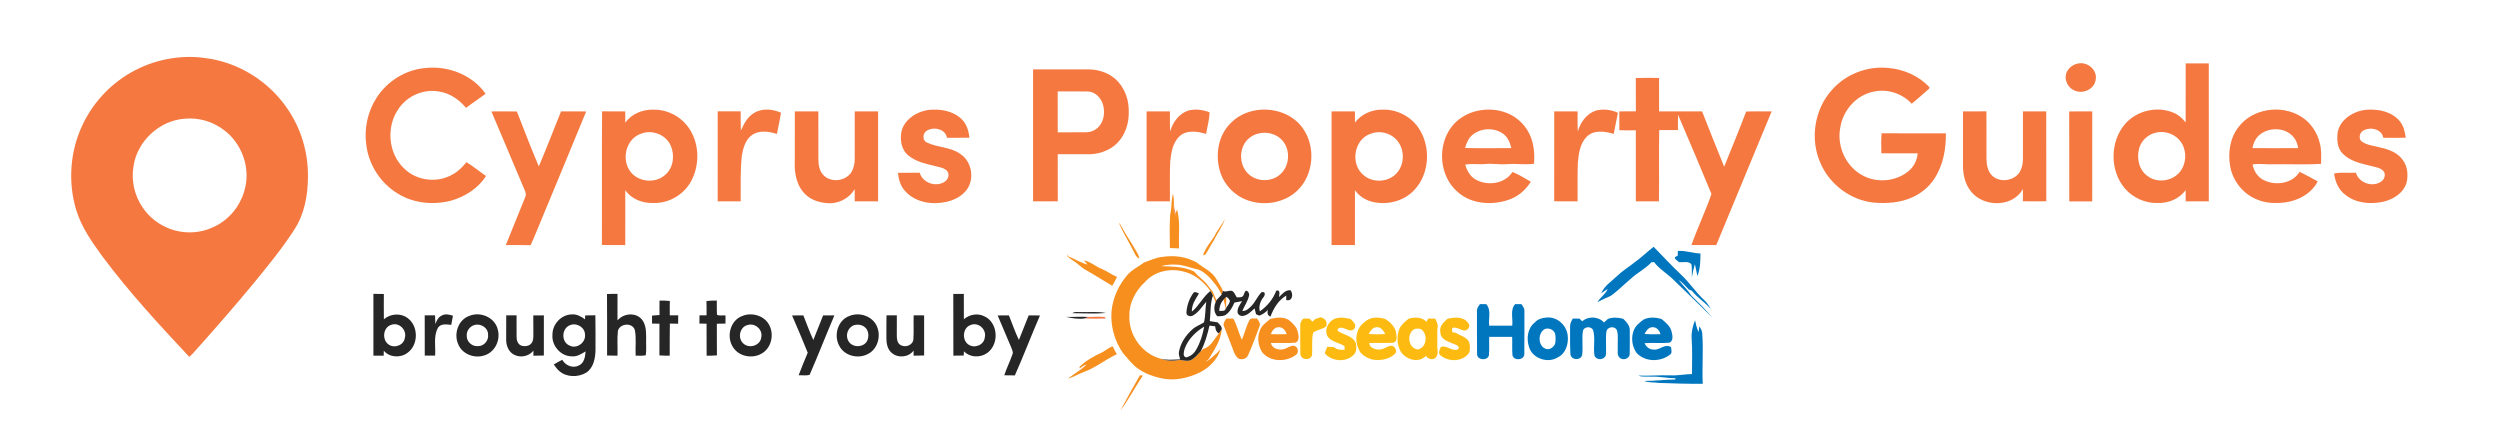 <?xml version="1.0" encoding="UTF-8" ?>
<!DOCTYPE svg PUBLIC "-//W3C//DTD SVG 1.1//EN" "http://www.w3.org/Graphics/SVG/1.1/DTD/svg11.dtd">
<svg width="1920pt" height="329pt" viewBox="0 0 1920 329" version="1.1" xmlns="http://www.w3.org/2000/svg">
<g id="#f47840ff">
<path fill="#f47840" opacity="1.00" d=" M 100.51 55.73 C 117.75 45.87 138.31 41.74 157.99 44.63 C 183.16 47.85 206.51 62.45 220.71 83.45 C 231.29 98.74 236.80 117.40 236.50 135.97 C 236.44 149.93 233.86 164.35 226.12 176.22 C 216.60 191.03 205.36 204.64 194.23 218.25 C 180.96 234.27 167.29 249.95 153.46 265.49 C 150.70 268.29 148.44 271.59 145.35 274.07 C 122.20 249.36 99.17 224.40 78.88 197.24 C 70.72 186.01 62.44 174.42 58.43 160.96 C 52.19 139.97 53.75 116.73 62.95 96.85 C 70.76 79.66 84.12 65.08 100.51 55.73 M 142.15 91.15 C 122.58 92.33 105.21 108.44 102.50 127.85 C 100.67 138.76 103.29 150.33 109.60 159.42 C 117.02 170.44 129.76 177.65 143.02 178.38 C 155.11 179.16 167.44 174.57 176.06 166.05 C 184.65 157.79 189.58 145.89 189.35 133.98 C 189.12 120.77 182.60 107.75 171.97 99.86 C 163.57 93.42 152.70 90.17 142.15 91.15 Z" />
<path fill="#f47840" opacity="1.00" d=" M 1595.90 48.79 C 1603.00 47.19 1610.81 53.50 1609.52 60.97 C 1608.71 68.60 1599.36 72.73 1592.80 69.30 C 1587.33 66.87 1584.61 59.69 1587.75 54.43 C 1589.51 51.52 1592.52 49.37 1595.90 48.79 Z" />
<path fill="#f47840" opacity="1.00" d=" M 1678.61 48.69 C 1684.52 48.69 1690.43 48.69 1696.35 48.69 C 1696.36 84.01 1696.35 119.32 1696.36 154.63 C 1690.44 154.64 1684.52 154.64 1678.61 154.63 C 1678.60 151.73 1678.60 148.82 1678.56 145.92 C 1673.76 152.79 1665.19 156.21 1656.97 155.89 C 1647.59 156.19 1638.31 151.96 1632.11 144.99 C 1620.21 131.33 1620.28 108.88 1632.08 95.19 C 1641.08 84.80 1656.99 81.19 1669.57 86.70 C 1673.22 88.24 1676.18 90.97 1678.58 94.07 C 1678.64 78.94 1678.59 63.82 1678.61 48.69 M 1655.13 102.02 C 1649.58 103.44 1644.92 107.76 1643.08 113.18 C 1640.74 120.75 1642.37 130.10 1649.05 135.00 C 1657.18 141.48 1670.48 138.94 1675.63 129.88 C 1679.57 123.16 1679.15 114.05 1674.14 107.98 C 1669.69 102.52 1661.90 100.10 1655.13 102.02 Z" />
<path fill="#f47840" opacity="1.00" d=" M 289.14 75.17 C 297.37 62.30 311.68 53.37 326.97 52.22 C 344.27 50.35 362.83 57.56 372.94 72.03 C 367.92 75.62 362.89 79.20 357.88 82.80 C 352.75 76.69 345.87 71.75 337.86 70.41 C 325.81 67.87 312.71 73.50 305.96 83.74 C 296.38 97.51 298.15 118.04 310.51 129.55 C 320.07 138.86 335.68 140.74 347.26 134.17 C 351.62 131.89 355.14 128.36 358.22 124.58 C 363.52 127.69 368.17 131.75 373.27 135.17 C 367.18 144.79 356.83 151.23 346.00 154.21 C 332.69 157.55 317.93 156.16 306.05 149.01 C 292.78 141.26 283.47 127.20 281.41 111.98 C 279.44 99.31 282.22 85.96 289.14 75.17 Z" />
<path fill="#f47840" opacity="1.00" d=" M 1407.02 68.97 C 1417.58 56.94 1434.08 50.58 1449.97 52.18 C 1461.69 53.05 1473.28 58.08 1481.46 66.59 C 1482.54 67.68 1480.86 68.63 1480.23 69.31 C 1476.19 72.74 1472.34 76.38 1468.18 79.65 C 1460.97 71.75 1449.50 68.04 1439.05 70.35 C 1425.72 72.91 1415.29 84.76 1413.32 98.02 C 1410.54 112.21 1417.60 127.92 1430.48 134.72 C 1441.40 140.69 1455.90 139.49 1465.56 131.58 C 1469.76 128.22 1472.38 123.13 1472.78 117.76 C 1463.49 117.75 1454.20 117.80 1444.91 117.73 C 1444.80 112.61 1444.62 107.48 1445.05 102.37 C 1461.51 102.39 1477.98 102.36 1494.44 102.39 C 1494.61 114.54 1492.29 127.18 1485.45 137.44 C 1481.35 143.72 1475.29 148.58 1468.46 151.62 C 1459.23 155.77 1448.86 156.43 1438.90 155.59 C 1421.09 153.69 1404.95 141.46 1398.00 125.00 C 1389.91 106.67 1393.49 83.79 1407.02 68.97 Z" />
<path fill="#f47840" opacity="1.00" d=" M 793.40 53.31 C 807.61 53.28 821.81 53.31 836.02 53.30 C 844.54 53.29 853.27 56.57 858.98 63.04 C 864.47 69.29 867.09 77.74 866.87 85.99 C 867.12 94.94 863.99 104.18 857.46 110.45 C 851.47 116.03 843.10 118.70 834.99 118.45 C 827.44 118.42 819.88 118.44 812.34 118.43 C 812.35 130.48 812.29 142.52 812.37 154.57 C 806.04 154.71 799.72 154.62 793.40 154.63 C 793.41 120.85 793.41 87.08 793.40 53.31 M 812.32 70.21 C 812.35 80.68 812.32 91.14 812.34 101.61 C 819.56 101.56 826.79 101.68 834.02 101.56 C 837.82 101.58 841.64 99.94 844.10 97.00 C 848.11 92.38 848.72 85.59 846.97 79.91 C 845.32 74.79 840.70 70.13 835.04 70.26 C 827.47 70.10 819.89 70.24 812.32 70.21 Z" />
<path fill="#f47840" opacity="1.00" d=" M 1256.30 59.91 C 1262.25 59.73 1268.20 59.83 1274.16 59.85 C 1274.17 68.42 1274.13 76.99 1274.18 85.56 C 1285.18 85.54 1296.19 85.53 1307.20 85.57 C 1312.85 99.72 1318.33 113.95 1324.17 128.04 C 1329.82 113.93 1335.67 99.89 1341.05 85.67 C 1347.57 85.42 1354.10 85.58 1360.63 85.57 C 1346.45 119.78 1332.21 153.96 1318.10 188.19 C 1311.73 188.24 1305.37 188.20 1299.02 188.22 C 1303.70 174.97 1309.85 162.22 1314.40 148.97 C 1305.98 128.63 1297.46 108.31 1288.73 88.10 C 1288.63 92.03 1288.66 95.96 1288.67 99.89 C 1283.87 99.90 1279.07 99.92 1274.28 99.87 C 1273.94 118.12 1274.35 136.38 1274.08 154.64 C 1268.15 154.64 1262.23 154.64 1256.32 154.64 C 1256.31 136.44 1256.34 118.24 1256.30 100.05 C 1252.08 100.14 1247.86 100.19 1243.65 100.00 C 1243.63 95.18 1243.64 90.36 1243.64 85.55 C 1247.87 85.55 1252.11 85.58 1256.34 85.49 C 1256.28 76.97 1256.35 68.44 1256.30 59.91 Z" />
<path fill="#f47840" opacity="1.00" d=" M 480.21 94.26 C 485.04 87.33 493.75 83.94 502.02 84.21 C 511.80 84.04 521.48 88.71 527.59 96.33 C 537.23 108.32 537.98 126.28 530.55 139.56 C 524.92 149.65 513.54 156.23 501.96 155.89 C 493.71 156.24 484.93 153.05 480.22 145.98 C 480.17 160.05 480.21 174.13 480.20 188.21 C 474.22 188.18 468.24 188.29 462.26 188.14 C 462.40 153.92 462.14 119.70 462.39 85.49 C 468.33 85.61 474.26 85.52 480.19 85.55 C 480.19 88.46 480.21 91.36 480.21 94.26 M 492.39 102.67 C 481.36 106.27 477.25 120.94 483.24 130.44 C 488.79 139.83 503.29 141.56 511.11 134.07 C 517.26 128.67 518.33 119.10 515.12 111.87 C 511.52 103.44 500.83 99.28 492.39 102.67 Z" />
<path fill="#f47840" opacity="1.00" d=" M 578.92 86.90 C 585.14 82.89 593.32 83.68 599.83 86.58 C 598.81 92.02 597.84 97.48 596.67 102.90 C 590.61 100.86 583.17 99.86 577.58 103.62 C 572.62 107.18 570.78 113.43 569.78 119.16 C 568.45 130.95 568.97 142.82 568.85 154.65 C 562.96 154.63 557.07 154.63 551.18 154.64 C 551.18 131.61 551.14 108.57 551.20 85.53 C 557.07 85.56 562.95 85.57 568.83 85.52 C 568.92 90.45 568.76 95.37 568.97 100.30 C 571.31 95.24 573.92 89.83 578.92 86.90 Z" />
<path fill="#f47840" opacity="1.00" d=" M 692.73 99.52 C 695.65 91.04 704.28 85.72 712.86 84.46 C 721.59 83.47 731.30 84.91 738.02 91.01 C 742.24 94.73 744.00 100.36 744.49 105.80 C 738.76 105.88 733.04 105.88 727.32 105.81 C 726.04 98.86 716.82 97.03 711.54 100.54 C 708.50 102.48 708.24 107.92 711.84 109.43 C 720.03 113.43 730.03 112.76 737.60 118.29 C 746.90 124.34 748.90 139.11 741.21 147.21 C 736.36 152.53 729.16 155.10 722.13 155.76 C 712.21 157.02 701.18 154.02 694.62 146.15 C 691.39 142.41 690.15 137.52 689.62 132.72 C 695.19 132.66 700.76 132.73 706.33 132.66 C 708.56 140.48 718.80 143.98 725.50 139.60 C 728.33 137.83 729.71 133.51 727.07 130.97 C 724.58 128.70 721.06 128.32 717.94 127.49 C 710.86 125.73 703.33 124.17 697.58 119.38 C 691.83 114.71 690.85 106.28 692.73 99.52 Z" />
<path fill="#f47840" opacity="1.00" d=" M 912.64 84.91 C 918.01 83.45 923.73 84.32 928.90 86.21 C 928.91 91.87 927.13 97.32 926.31 102.89 C 919.73 100.79 911.31 99.59 905.79 104.71 C 900.62 109.64 899.47 117.15 898.75 123.92 C 898.25 134.15 898.61 144.39 898.50 154.63 C 892.52 154.64 886.55 154.64 880.58 154.63 C 880.59 131.60 880.58 108.58 880.59 85.55 C 886.55 85.54 892.52 85.55 898.50 85.55 C 898.57 90.68 898.30 95.82 898.73 100.94 C 900.62 93.90 905.49 87.22 912.64 84.91 Z" />
<path fill="#f47840" opacity="1.00" d=" M 1040.60 94.14 C 1045.56 87.54 1053.83 84.00 1061.99 84.20 C 1072.57 83.91 1083.15 89.22 1089.21 97.90 C 1099.09 112.05 1098.16 133.40 1086.10 146.01 C 1077.84 154.87 1064.54 157.92 1053.02 154.75 C 1048.05 153.32 1043.56 150.32 1040.60 146.05 C 1040.55 160.10 1040.60 174.16 1040.58 188.22 C 1034.60 188.21 1028.62 188.22 1022.64 188.21 C 1022.64 153.99 1022.64 119.77 1022.64 85.55 C 1028.62 85.54 1034.60 85.55 1040.58 85.55 C 1040.57 88.41 1040.57 91.27 1040.60 94.14 M 1052.46 102.79 C 1039.87 107.09 1036.93 125.72 1046.86 134.21 C 1053.81 140.56 1065.73 140.23 1072.26 133.41 C 1079.16 126.36 1079.04 113.85 1072.09 106.88 C 1067.15 101.77 1059.03 100.06 1052.46 102.79 Z" />
<path fill="#f47840" opacity="1.00" d=" M 1225.67 84.93 C 1231.26 83.46 1237.32 84.21 1242.55 86.63 C 1241.36 92.03 1240.49 97.48 1239.36 102.88 C 1232.78 100.79 1224.26 99.57 1218.80 104.80 C 1213.46 109.98 1212.44 117.83 1211.79 124.88 C 1211.39 134.79 1211.69 144.72 1211.60 154.64 C 1205.60 154.61 1199.61 154.70 1193.62 154.58 C 1193.69 131.57 1193.62 108.56 1193.65 85.55 C 1199.63 85.55 1205.61 85.55 1211.60 85.55 C 1211.65 90.67 1211.44 95.80 1211.78 100.91 C 1213.78 93.94 1218.52 87.24 1225.67 84.93 Z" />
<path fill="#f47840" opacity="1.00" d=" M 1809.07 86.36 C 1814.65 83.92 1820.91 83.85 1826.87 84.60 C 1832.90 85.61 1839.02 88.13 1842.95 93.02 C 1845.98 96.56 1847.01 101.25 1847.60 105.75 C 1841.85 105.92 1836.10 105.87 1830.37 105.80 C 1829.12 98.80 1819.78 97.09 1814.52 100.58 C 1811.86 102.39 1811.21 107.19 1814.22 108.98 C 1818.31 111.62 1823.33 111.97 1827.94 113.26 C 1834.66 114.69 1841.84 117.37 1845.72 123.43 C 1849.05 128.20 1849.53 134.43 1848.33 139.99 C 1846.14 148.03 1838.31 153.02 1830.61 154.88 C 1820.73 157.05 1809.50 156.22 1801.34 149.71 C 1796.07 145.88 1793.40 139.59 1792.58 133.29 C 1798.04 132.00 1803.75 133.05 1809.32 132.64 C 1811.62 140.41 1821.75 143.99 1828.50 139.64 C 1831.18 137.98 1832.66 134.01 1830.48 131.38 C 1828.07 128.68 1824.18 128.38 1820.90 127.46 C 1813.20 125.55 1804.75 123.81 1799.05 117.85 C 1794.80 113.43 1794.67 106.82 1795.40 101.10 C 1796.89 94.18 1802.72 88.96 1809.07 86.36 Z" />
<path fill="#f47840" opacity="1.00" d=" M 959.60 85.86 C 974.27 81.33 992.14 85.93 1000.93 99.02 C 1010.78 113.43 1008.83 135.11 995.74 146.94 C 985.58 156.10 970.24 158.40 957.57 153.61 C 948.44 150.24 940.92 142.71 937.59 133.56 C 932.91 120.48 935.05 104.26 945.35 94.37 C 949.25 90.35 954.26 87.49 959.60 85.86 M 966.41 102.55 C 963.30 103.30 960.42 104.92 958.15 107.17 C 950.77 114.62 951.70 128.56 960.20 134.78 C 966.78 139.74 976.73 139.50 982.99 134.10 C 990.47 127.81 991.35 115.33 984.95 107.98 C 980.50 102.77 972.94 100.86 966.41 102.55 Z" />
<path fill="#f47840" opacity="1.00" d=" M 1115.06 97.08 C 1124.03 85.67 1140.22 81.71 1153.89 85.63 C 1162.75 88.04 1170.47 94.35 1174.48 102.63 C 1178.07 109.75 1178.71 117.93 1178.12 125.77 C 1171.09 126.74 1164.01 125.44 1156.97 126.12 C 1151.64 126.47 1146.34 125.46 1141.02 125.94 C 1135.78 126.47 1130.50 125.45 1125.29 126.43 C 1126.59 130.99 1129.01 135.44 1133.26 137.85 C 1142.31 143.05 1155.77 141.27 1161.58 132.05 C 1166.48 134.11 1171.07 136.86 1175.66 139.54 C 1171.68 146.12 1165.47 151.28 1158.11 153.62 C 1145.53 157.75 1130.41 156.74 1120.02 147.90 C 1105.31 135.84 1103.42 111.85 1115.06 97.08 M 1130.71 103.70 C 1127.68 106.22 1126.26 110.01 1125.15 113.66 C 1136.99 113.93 1148.84 113.80 1160.69 113.73 C 1159.77 109.72 1158.14 105.63 1154.80 103.04 C 1147.92 97.71 1137.30 98.10 1130.71 103.70 Z" />
<path fill="#f47840" opacity="1.00" d=" M 1719.33 97.37 C 1730.29 83.09 1752.46 80.14 1767.42 89.68 C 1774.63 94.13 1779.61 101.70 1781.59 109.87 C 1783.06 115.05 1782.61 120.49 1782.58 125.81 C 1770.42 126.62 1758.19 125.94 1746.01 126.17 C 1740.65 126.48 1735.29 125.38 1729.98 126.29 C 1730.90 131.30 1733.86 136.02 1738.53 138.30 C 1747.56 142.92 1760.57 141.05 1766.12 131.95 C 1770.83 134.22 1775.39 136.82 1780.01 139.29 C 1775.22 148.70 1765.02 154.15 1754.84 155.47 C 1747.52 156.31 1739.82 156.13 1733.01 153.05 C 1722.60 148.81 1714.89 139.00 1712.81 128.01 C 1710.91 117.50 1712.54 105.91 1719.33 97.37 M 1736.02 103.02 C 1732.55 105.57 1730.61 109.61 1729.89 113.77 C 1741.60 113.80 1753.32 113.84 1765.03 113.75 C 1764.48 110.79 1763.53 107.82 1761.59 105.47 C 1755.61 97.89 1743.48 97.46 1736.02 103.02 Z" />
<path fill="#f47840" opacity="1.00" d=" M 377.41 85.59 C 383.92 85.54 390.44 85.48 396.96 85.63 C 402.44 99.74 407.93 113.87 413.80 127.82 C 419.76 113.85 425.18 99.64 430.88 85.55 C 437.31 85.56 443.74 85.50 450.18 85.60 C 438.99 113.11 427.45 140.47 416.12 167.92 C 413.21 174.70 410.67 181.65 407.47 188.30 C 401.14 188.11 394.81 188.27 388.48 188.19 C 393.43 175.98 398.36 163.75 403.31 151.54 C 404.68 148.97 403.04 146.35 402.08 143.97 C 393.79 124.54 385.73 105.00 377.41 85.59 Z" />
<path fill="#f47840" opacity="1.00" d=" M 610.39 124.03 C 610.43 111.20 610.34 98.36 610.43 85.53 C 616.45 85.57 622.47 85.54 628.49 85.55 C 628.50 97.69 628.49 109.83 628.50 121.97 C 628.55 126.17 629.07 130.74 631.98 134.01 C 637.57 140.73 649.56 139.35 654.01 132.01 C 655.77 129.00 656.43 125.48 656.43 122.03 C 656.48 109.86 656.39 97.70 656.46 85.53 C 662.43 85.56 668.40 85.54 674.38 85.55 C 674.37 108.58 674.37 131.60 674.38 154.63 C 668.40 154.64 662.42 154.63 656.45 154.64 C 656.44 151.51 656.43 148.38 656.39 145.26 C 652.60 151.75 645.41 155.75 637.97 156.10 C 631.30 156.07 624.31 154.45 619.23 149.91 C 611.98 143.54 609.89 133.28 610.39 124.03 Z" />
<path fill="#f47840" opacity="1.00" d=" M 1507.60 85.55 C 1513.58 85.53 1519.57 85.58 1525.56 85.52 C 1525.69 97.67 1525.57 109.82 1525.62 121.97 C 1525.70 126.32 1526.42 131.07 1529.48 134.40 C 1535.51 140.98 1548.03 139.02 1551.77 130.92 C 1553.27 127.84 1553.66 124.37 1553.64 120.98 C 1553.63 109.17 1553.63 97.36 1553.63 85.55 C 1559.59 85.55 1565.55 85.55 1571.52 85.55 C 1571.54 108.56 1571.47 131.57 1571.55 154.58 C 1565.56 154.67 1559.58 154.68 1553.60 154.57 C 1553.64 151.44 1553.61 148.32 1553.59 145.19 C 1546.20 158.47 1526.15 159.25 1515.76 149.25 C 1510.01 143.84 1507.64 135.71 1507.59 128.00 C 1507.60 113.85 1507.59 99.70 1507.60 85.55 Z" />
<path fill="#f47840" opacity="1.00" d=" M 1589.15 85.61 C 1595.04 85.48 1600.94 85.56 1606.85 85.56 C 1606.81 108.59 1606.86 131.62 1606.82 154.65 C 1600.94 154.63 1595.07 154.63 1589.20 154.65 C 1589.14 131.64 1589.25 108.62 1589.15 85.61 Z" />
<path fill="#f47840" opacity="1.00" d=" M 903.37 165.76 C 901.13 163.25 901.35 159.87 901.54 156.74 C 901.73 159.16 902.06 161.57 902.89 163.87 C 903.01 164.34 903.25 165.29 903.37 165.76 Z" />
<path fill="#f47840" opacity="1.00" d=" M 835.76 243.43 C 839.95 243.24 844.19 243.15 848.38 243.45 C 848.59 243.74 848.99 244.31 849.20 244.59 C 843.80 244.83 838.39 244.79 833.00 244.57 C 833.91 244.18 834.83 243.80 835.76 243.43 Z" />
</g>
<g id="#f68f1dfe">
<path fill="#f68f1d" opacity="1.00" d=" M 900.84 148.78 C 901.46 151.38 901.61 154.07 901.54 156.74 C 901.35 159.87 901.13 163.25 903.37 165.76 C 903.25 165.29 903.01 164.34 902.89 163.87 L 903.97 160.82 C 906.64 170.55 905.02 180.82 905.54 190.79 C 903.18 190.65 900.83 190.56 898.48 190.51 C 898.27 182.05 898.20 173.56 898.65 165.11 C 900.01 159.75 899.36 154.13 900.84 148.78 Z" />
<path fill="#f68f1d" opacity="1.00" d=" M 940.83 168.21 C 938.70 174.01 935.03 179.06 932.26 184.55 C 929.85 188.07 928.13 192.02 925.74 195.52 C 925.29 195.68 924.40 195.98 923.95 196.13 C 925.66 190.71 929.41 186.30 932.52 181.66 C 934.76 176.85 938.30 172.85 940.83 168.21 Z" />
<path fill="#f68f1d" opacity="1.00" d=" M 859.51 171.70 C 859.63 171.69 859.89 171.67 860.02 171.66 C 864.07 179.55 869.28 186.72 873.54 194.48 C 874.35 195.72 874.67 197.17 875.00 198.60 C 872.36 197.58 871.61 194.72 870.35 192.49 C 866.78 185.53 862.68 178.86 859.51 171.70 Z" />
<path fill="#f68f1d" opacity="1.00" d=" M 819.83 197.02 C 819.85 196.43 819.88 195.83 819.92 195.25 C 820.08 195.68 820.38 196.54 820.53 196.98 C 825.51 198.81 829.99 201.83 835.16 203.21 C 834.49 202.41 833.15 200.81 832.49 200.01 C 837.60 200.95 841.39 204.72 846.13 206.55 C 850.27 208.19 853.76 211.07 857.91 212.67 C 856.74 214.99 855.48 217.26 854.20 219.51 C 848.05 215.78 841.92 212.02 835.73 208.38 C 832.20 206.74 829.39 204.01 826.35 201.65 C 824.06 200.27 821.98 198.59 819.83 197.02 Z" />
<path fill="#f68f1d" opacity="1.00" d=" M 878.49 201.65 C 883.25 200.05 887.84 197.68 892.93 197.26 C 901.92 195.92 911.36 197.11 919.29 201.74 C 924.23 205.85 930.72 208.36 934.07 214.16 C 935.76 217.24 937.89 220.21 939.21 223.39 C 938.85 224.40 938.49 225.40 938.11 226.40 C 935.97 221.10 932.25 216.68 928.37 212.57 C 925.63 210.04 922.66 207.40 918.88 206.69 C 913.91 205.64 909.16 203.49 904.04 203.26 C 899.89 203.00 895.70 203.25 891.70 204.37 C 900.26 204.81 909.25 204.60 917.12 208.55 C 919.26 211.23 922.00 213.31 924.48 215.66 C 927.11 218.06 928.94 221.15 931.29 223.81 C 932.21 226.07 933.17 228.33 934.28 230.51 C 934.10 230.93 933.75 231.76 933.57 232.18 C 932.92 230.45 932.24 228.72 931.54 227.02 C 931.04 225.76 930.32 224.61 929.58 223.51 C 924.41 216.18 916.97 210.17 908.04 208.32 C 897.97 205.96 886.40 208.55 879.43 216.50 C 872.37 223.01 867.28 232.21 867.38 241.99 C 866.48 256.80 876.78 271.52 891.14 275.43 C 895.90 277.31 901.16 277.26 906.14 276.40 C 909.13 276.72 912.46 277.86 915.27 276.21 C 917.96 274.60 919.97 272.13 922.08 269.87 C 922.71 269.22 923.35 268.59 924.02 267.97 C 929.85 266.54 932.56 260.37 936.05 256.05 C 936.81 254.96 937.57 253.89 938.33 252.79 C 937.62 261.46 932.58 268.74 928.16 275.91 C 927.37 276.51 926.59 277.13 925.83 277.76 C 929.28 276.47 931.59 273.48 934.44 271.30 C 935.40 270.23 936.38 269.16 937.39 268.12 C 935.20 275.61 929.35 281.75 922.58 285.44 C 913.18 290.33 902.15 292.85 891.65 290.48 C 885.39 289.09 879.18 286.82 873.95 283.04 C 869.41 279.97 866.30 275.36 862.61 271.41 C 856.03 262.10 852.73 250.38 853.67 239.00 C 854.59 228.89 859.01 219.23 865.55 211.52 C 869.03 207.22 874.23 205.02 878.49 201.65 Z" />
<path fill="#f68f1d" opacity="1.00" d=" M 939.66 230.04 C 940.40 229.33 941.15 228.62 941.90 227.90 C 941.58 230.74 941.67 233.60 941.70 236.45 L 941.67 237.48 L 941.31 236.49 C 940.70 234.41 940.21 232.29 939.69 230.19 L 939.66 230.04 Z" />
<path fill="#f68f1d" opacity="1.00" d=" M 975.74 244.88 C 980.27 243.78 985.32 243.21 989.56 245.58 C 992.68 248.09 995.95 250.98 996.75 255.12 C 997.46 257.77 998.07 261.83 995.00 263.15 C 988.69 263.77 982.31 263.16 975.98 263.45 C 977.49 269.01 984.90 269.69 989.09 266.78 C 990.92 266.22 993.10 264.68 994.94 266.08 C 997.12 267.22 997.44 271.09 995.36 272.47 C 987.86 278.22 975.67 278.18 969.40 270.60 C 966.41 265.81 965.36 259.64 967.41 254.28 C 968.65 250.06 972.52 247.54 975.74 244.88 M 975.96 256.63 C 980.02 256.76 984.08 256.74 988.15 256.65 C 987.37 253.87 985.15 251.10 982.01 251.30 C 978.95 251.27 976.90 254.02 975.96 256.63 Z" />
<path fill="#f68f1d" opacity="1.00" d=" M 941.76 244.68 C 943.56 244.66 945.36 244.66 947.19 244.71 C 950.11 249.83 951.22 255.68 953.75 260.97 C 955.90 256.05 957.00 250.69 959.55 245.94 C 960.61 243.76 963.48 244.93 965.39 244.57 C 966.64 246.44 968.41 248.57 967.22 250.95 C 964.35 258.15 961.88 265.54 958.62 272.57 C 957.55 275.53 954.20 276.51 951.41 275.50 C 948.56 273.61 947.57 270.15 946.46 267.12 C 944.23 261.56 942.06 255.98 939.94 250.38 C 939.10 248.25 940.84 246.43 941.76 244.68 Z" />
<path fill="#f68f1d" opacity="1.00" d=" M 846.48 270.58 C 849.21 269.13 851.54 266.88 854.58 266.03 C 855.52 268.09 856.57 270.09 857.75 272.02 C 848.92 276.09 841.30 282.53 832.08 285.79 C 828.02 287.38 824.23 289.66 820.04 290.90 C 824.79 287.15 830.18 284.24 834.52 279.96 C 832.75 280.35 831.25 281.34 829.93 282.53 L 828.70 282.10 C 833.70 277.01 840.08 273.58 846.48 270.58 Z" />
<path fill="#f68f1d" opacity="1.00" d=" M 875.45 288.22 C 876.04 288.27 877.20 288.38 877.78 288.43 C 871.72 297.21 866.97 306.83 860.43 315.27 C 865.31 306.18 870.34 297.16 875.45 288.22 Z" />
</g>
<g id="#0076befe">
<path fill="#0076be" opacity="1.00" d=" M 1254.86 201.85 C 1260.20 198.13 1264.85 193.49 1269.99 189.54 C 1276.96 196.72 1283.79 204.05 1291.06 210.93 C 1297.52 216.94 1302.29 224.46 1308.80 230.43 C 1310.89 232.38 1312.50 234.78 1313.86 237.30 C 1309.47 232.19 1303.58 228.66 1299.42 223.37 C 1298.58 223.00 1297.75 222.63 1296.94 222.27 C 1294.44 219.77 1292.24 216.89 1289.18 215.06 C 1292.37 219.09 1296.17 222.62 1298.92 226.99 C 1304.48 232.40 1310.00 237.89 1315.03 243.80 C 1304.94 233.95 1294.90 224.09 1284.71 214.34 C 1280.05 209.85 1274.24 206.57 1270.36 201.30 C 1269.86 201.32 1268.86 201.35 1268.36 201.37 C 1265.63 204.36 1262.24 206.61 1258.99 208.98 C 1251.12 214.29 1244.88 221.60 1237.20 227.13 C 1233.70 228.65 1230.26 230.29 1226.84 231.99 C 1229.04 228.28 1233.06 225.99 1234.75 221.88 C 1233.09 223.00 1231.46 224.13 1229.77 225.15 C 1232.21 219.43 1237.70 216.07 1242.00 211.89 C 1245.89 208.06 1250.65 205.31 1254.86 201.85 Z" />
<path fill="#0076be" opacity="1.00" d=" M 1288.59 192.74 C 1294.47 192.25 1300.08 194.52 1305.94 194.68 C 1305.98 200.58 1305.75 206.49 1303.62 212.07 C 1303.00 209.00 1302.34 205.94 1301.69 202.89 C 1300.68 206.23 1299.91 209.64 1299.34 213.09 C 1299.26 209.75 1299.52 206.38 1299.04 203.06 C 1296.88 200.18 1292.50 201.72 1289.37 201.32 C 1288.40 200.07 1286.00 199.31 1286.34 197.49 C 1286.88 197.18 1287.97 196.57 1288.51 196.26 C 1288.51 195.08 1288.53 193.91 1288.59 192.74 Z" />
<path fill="#0076be" opacity="1.00" d=" M 1134.32 238.98 C 1134.09 236.86 1135.49 235.19 1136.61 233.55 C 1138.19 233.57 1139.78 233.57 1141.39 233.56 C 1145.55 238.04 1142.97 244.66 1143.69 250.13 C 1149.58 250.13 1155.48 250.15 1161.38 250.11 C 1162.13 244.65 1159.56 238.09 1163.63 233.56 C 1165.21 233.57 1166.80 233.57 1168.41 233.55 C 1169.52 235.17 1170.97 236.81 1170.74 238.94 C 1170.70 249.94 1170.83 260.96 1170.67 271.96 C 1170.58 276.71 1162.69 277.31 1161.58 272.90 C 1161.17 268.18 1161.53 263.44 1161.35 258.72 C 1155.47 258.73 1149.59 258.73 1143.71 258.73 C 1143.54 263.48 1143.95 268.25 1143.48 272.99 C 1142.22 277.29 1134.43 276.69 1134.39 271.96 C 1134.22 260.97 1134.37 249.97 1134.32 238.98 Z" />
<path fill="#0076be" opacity="1.00" d=" M 1187.61 243.89 C 1195.86 242.90 1203.39 249.96 1204.02 258.01 C 1204.68 264.18 1202.47 271.63 1196.41 274.43 C 1188.73 279.34 1176.74 275.30 1174.26 266.36 C 1172.18 260.03 1173.15 252.03 1178.68 247.70 C 1180.95 245.09 1184.26 244.13 1187.61 243.89 M 1186.45 252.66 C 1180.72 255.62 1181.03 266.43 1187.70 268.06 C 1190.42 268.71 1193.07 266.58 1194.24 264.27 C 1194.87 261.70 1194.80 258.97 1194.35 256.39 C 1193.32 253.15 1189.60 251.56 1186.45 252.66 Z" />
<path fill="#0076be" opacity="1.00" d=" M 1215.16 246.78 C 1219.72 242.61 1227.74 242.93 1231.84 247.67 C 1232.83 246.75 1233.87 245.84 1234.89 244.91 C 1238.74 243.48 1242.74 243.83 1246.64 244.83 C 1249.15 247.25 1251.93 250.20 1251.66 253.97 C 1251.65 259.95 1251.78 265.94 1251.60 271.92 C 1251.44 275.70 1245.95 277.26 1243.66 274.44 C 1241.74 272.45 1242.63 269.46 1242.42 266.99 C 1242.21 262.71 1243.00 258.27 1241.94 254.09 C 1240.71 250.02 1234.36 250.61 1233.69 254.77 C 1232.95 260.78 1233.86 266.90 1233.26 272.93 C 1231.90 276.58 1226.19 276.90 1224.62 273.28 C 1223.46 266.95 1225.28 260.28 1223.65 254.02 C 1222.55 250.22 1216.34 250.48 1215.64 254.43 C 1214.76 260.53 1215.94 266.81 1215.05 272.89 C 1213.52 277.16 1206.71 276.59 1206.07 272.07 C 1205.70 265.07 1205.85 258.03 1205.82 251.01 C 1205.68 248.71 1206.78 246.64 1207.88 244.70 C 1209.58 244.67 1211.30 244.66 1213.04 244.70 C 1213.69 245.44 1214.39 246.13 1215.16 246.78 Z" />
<path fill="#0076be" opacity="1.00" d=" M 1262.56 245.26 C 1266.82 243.35 1271.57 243.73 1275.97 244.92 C 1279.21 247.74 1283.06 250.54 1283.87 255.07 C 1284.57 257.73 1285.24 261.88 1282.07 263.19 C 1275.74 263.76 1269.37 263.08 1263.04 263.56 C 1264.19 266.34 1266.86 268.62 1270.01 268.45 C 1274.74 269.17 1278.82 263.44 1283.38 266.65 C 1283.49 268.58 1284.54 271.23 1282.44 272.46 C 1275.08 278.12 1263.40 278.10 1256.91 271.06 C 1253.43 266.16 1252.49 259.49 1254.68 253.86 C 1256.04 250.07 1259.40 247.52 1262.56 245.26 M 1263.01 256.46 C 1267.06 256.87 1271.14 256.74 1275.21 256.65 C 1274.60 253.77 1272.13 251.00 1268.97 251.30 C 1265.98 251.34 1264.24 254.12 1263.01 256.46 Z" />
<path fill="#0076be" opacity="1.00" d=" M 1299.18 260.02 C 1298.84 255.19 1299.98 250.40 1301.80 245.95 C 1302.49 249.03 1303.10 252.17 1304.51 255.03 C 1304.65 253.95 1304.91 251.78 1305.05 250.70 C 1306.18 252.09 1307.04 253.73 1307.27 255.54 C 1308.34 268.60 1307.10 281.69 1307.70 294.77 C 1296.49 294.84 1285.27 294.51 1274.07 294.08 C 1270.28 293.46 1266.29 294.04 1262.68 292.56 C 1270.71 292.66 1278.65 291.48 1286.67 291.45 C 1286.67 291.20 1286.69 290.70 1286.70 290.46 C 1280.44 290.57 1274.31 288.95 1268.04 289.31 C 1264.80 288.95 1261.24 289.79 1258.22 288.45 C 1266.47 288.77 1274.73 288.02 1283.00 288.25 C 1288.51 288.59 1293.94 287.34 1299.45 287.27 C 1299.40 278.18 1299.88 269.09 1299.18 260.02 Z" />
</g>
<g id="#262626fe">
<path fill="#262626" opacity="1.00" d=" M 939.21 223.39 C 941.48 224.86 944.12 222.45 946.50 223.58 C 948.19 224.66 948.70 226.78 949.83 228.34 C 951.79 228.45 954.75 228.61 955.24 226.09 C 955.91 225.08 955.99 222.95 957.69 223.38 C 958.81 224.09 959.66 225.70 959.29 227.05 C 958.35 231.28 955.76 234.86 954.10 238.81 C 957.01 239.02 959.18 236.94 961.05 235.00 C 964.18 231.84 965.76 227.49 968.94 224.35 C 972.54 223.69 971.46 227.30 969.84 228.89 C 967.75 231.80 966.56 235.58 967.58 239.12 C 973.17 235.19 977.78 229.74 980.13 223.28 C 983.51 222.06 982.51 226.27 982.25 228.16 C 984.78 225.79 987.21 222.55 991.12 222.89 C 993.49 225.78 992.61 231.78 987.81 230.42 C 987.82 229.56 987.82 227.85 987.83 227.00 C 981.78 230.59 978.16 236.72 975.73 243.12 C 973.35 242.38 973.18 240.09 973.71 237.99 C 971.90 240.00 969.63 241.53 967.08 242.41 C 966.47 242.14 965.26 241.58 964.65 241.31 C 964.26 239.82 963.87 238.33 963.51 236.85 C 960.95 239.09 958.49 241.90 954.99 242.56 C 953.17 243.02 950.96 242.00 950.50 240.12 C 950.03 236.76 952.27 233.96 953.93 231.27 C 951.97 231.64 950.00 232.02 948.05 232.37 C 946.52 235.78 944.76 239.31 941.67 241.55 C 939.73 243.06 937.17 242.76 934.89 242.92 C 932.13 239.97 932.10 235.75 933.57 232.18 C 933.75 231.76 934.10 230.93 934.28 230.51 C 935.51 229.11 936.86 227.79 938.11 226.40 C 938.49 225.40 938.85 224.40 939.21 223.39 M 939.66 230.04 L 939.69 230.19 C 937.40 232.49 936.49 235.64 936.38 238.81 C 938.31 238.64 941.38 239.43 941.31 236.49 L 941.67 237.48 L 941.70 236.45 C 942.82 234.82 944.13 233.21 944.62 231.24 C 944.19 229.80 943.09 228.73 941.90 227.90 C 941.15 228.62 940.40 229.33 939.66 230.04 Z" />
<path fill="#262626" opacity="1.00" d=" M 916.35 225.20 C 917.46 223.41 919.42 224.85 920.79 225.44 C 918.16 229.66 915.11 234.13 915.34 239.34 C 920.96 234.85 923.85 227.89 929.58 223.51 C 930.32 224.61 931.04 225.76 931.54 227.02 C 929.26 233.29 929.90 240.11 929.13 246.64 C 931.11 246.95 933.11 247.28 935.11 247.56 C 936.45 249.10 938.38 250.52 938.33 252.79 C 937.57 253.89 936.81 254.96 936.05 256.05 C 933.99 254.84 933.43 252.78 933.26 250.60 C 931.79 250.41 930.33 250.23 928.89 250.07 C 927.27 256.87 925.49 263.71 922.08 269.87 C 919.97 272.13 917.96 274.60 915.27 276.21 C 912.46 277.86 909.13 276.72 906.14 276.40 C 901.16 277.26 895.90 277.31 891.14 275.43 C 896.09 276.79 901.27 276.13 906.33 275.96 C 905.80 273.98 904.97 271.94 905.50 269.86 C 906.79 263.20 910.82 257.29 915.86 252.86 C 918.42 250.50 921.81 249.46 924.67 247.58 C 925.88 242.43 925.63 237.04 926.39 231.80 C 923.22 235.41 920.61 239.76 916.35 242.22 C 914.44 243.48 911.09 242.77 911.17 240.07 C 911.48 234.82 913.28 229.49 916.35 225.20 M 909.72 268.15 C 909.23 270.21 908.10 273.60 910.88 274.50 C 914.15 273.80 917.09 271.50 918.66 268.54 C 921.85 263.13 923.66 257.01 924.83 250.86 C 918.18 254.80 912.25 260.72 909.72 268.15 Z" />
<path fill="#262626" opacity="1.00" d=" M 286.77 225.68 C 289.45 225.67 292.12 225.70 294.80 225.78 C 294.75 232.24 294.73 238.70 294.82 245.17 C 299.83 240.94 307.43 240.19 312.84 244.12 C 321.49 250.16 321.56 264.80 312.99 270.95 C 307.59 275.06 299.20 274.66 294.75 269.33 C 294.72 270.61 294.69 271.89 294.67 273.18 C 292.04 273.16 289.41 273.15 286.78 273.14 C 286.75 257.32 286.75 241.50 286.77 225.68 M 300.36 249.52 C 294.09 251.46 293.22 261.03 298.46 264.58 C 302.88 267.79 310.15 265.18 310.90 259.55 C 312.71 253.48 306.46 247.14 300.36 249.52 Z" />
<path fill="#262626" opacity="1.00" d=" M 466.18 225.82 C 468.87 225.69 471.56 225.66 474.25 225.69 C 474.24 232.46 474.29 239.23 474.23 246.00 C 478.41 241.22 486.03 239.81 491.26 243.73 C 495.92 247.23 496.27 253.68 496.25 259.02 C 496.05 263.61 496.60 268.25 495.97 272.81 C 493.42 273.44 490.77 273.11 488.18 273.13 C 487.80 266.53 488.85 259.81 487.52 253.31 C 485.54 247.48 476.05 248.34 474.55 254.08 C 473.87 260.41 474.45 266.81 474.24 273.17 C 471.57 273.17 468.90 273.13 466.24 273.03 C 466.22 257.29 466.33 241.56 466.18 225.82 Z" />
<path fill="#262626" opacity="1.00" d=" M 732.13 225.75 C 734.83 225.70 737.53 225.68 740.23 225.71 C 740.25 232.20 740.25 238.68 740.24 245.17 C 744.55 241.51 750.81 240.28 755.96 242.90 C 765.72 247.29 767.41 261.81 760.26 269.23 C 755.18 274.83 745.64 275.34 740.31 269.81 C 740.27 270.62 740.17 272.24 740.12 273.04 C 737.48 273.13 734.83 273.16 732.19 273.15 C 732.10 257.35 732.22 241.55 732.13 225.75 M 745.44 249.61 C 739.14 251.72 738.58 261.52 744.09 264.84 C 748.82 267.77 755.90 264.78 756.34 259.00 C 757.77 252.89 751.33 247.13 745.44 249.61 Z" />
<path fill="#262626" opacity="1.00" d=" M 506.52 230.83 C 509.15 230.80 511.80 230.88 514.43 231.16 C 514.34 234.84 514.34 238.52 514.40 242.19 C 516.55 242.19 518.71 242.18 520.87 242.18 C 520.85 244.32 520.83 246.47 520.81 248.62 C 518.69 248.58 516.57 248.55 514.45 248.51 C 514.24 256.73 514.44 264.95 514.34 273.17 C 511.69 273.19 509.05 273.13 506.43 272.94 C 506.50 264.82 506.46 256.71 506.45 248.59 C 504.55 248.56 502.66 248.54 500.78 248.51 C 500.78 246.46 500.77 244.42 500.76 242.38 C 502.68 242.23 504.60 242.09 506.52 241.93 C 506.44 238.23 506.44 234.53 506.52 230.83 Z" />
<path fill="#262626" opacity="1.00" d=" M 542.57 231.20 C 545.20 230.89 547.84 230.79 550.50 230.82 C 550.63 234.45 550.38 238.08 550.64 241.70 C 552.48 242.79 555.09 241.97 557.20 242.27 C 557.18 244.35 557.18 246.43 557.17 248.51 C 554.96 248.55 552.75 248.59 550.54 248.63 C 550.59 256.73 550.50 264.83 550.60 272.93 C 547.97 273.13 545.33 273.19 542.70 273.19 C 542.59 264.99 542.70 256.78 542.64 248.58 C 540.81 248.56 538.98 248.53 537.16 248.51 C 537.18 246.40 537.19 244.30 537.20 242.20 C 539.00 242.19 540.79 242.19 542.61 242.19 C 542.67 238.53 542.68 234.86 542.57 231.20 Z" />
<path fill="#262626" opacity="1.00" d=" M 823.59 240.52 C 825.41 239.07 827.90 239.83 830.06 239.65 C 836.50 239.93 843.04 239.09 849.41 240.38 C 840.86 241.14 832.18 240.54 823.59 240.52 Z" />
<path fill="#262626" opacity="1.00" d=" M 326.18 242.20 C 328.82 242.19 331.46 242.18 334.10 242.18 C 334.20 244.42 334.30 246.67 334.38 248.91 C 335.27 246.28 336.60 243.52 339.29 242.33 C 341.96 240.76 345.13 241.61 347.87 242.48 C 347.44 244.82 347.00 247.15 346.57 249.49 C 343.01 249.18 338.14 248.20 336.16 252.13 C 332.82 258.58 334.68 266.16 334.18 273.12 C 331.52 273.15 328.86 273.14 326.21 273.09 C 326.16 262.79 326.21 252.50 326.18 242.20 Z" />
<path fill="#262626" opacity="1.00" d=" M 360.44 242.61 C 369.08 238.93 380.45 243.97 382.37 253.44 C 384.55 261.66 379.65 271.16 371.19 273.19 C 363.69 275.32 354.68 271.66 351.83 264.17 C 348.37 256.23 351.94 245.53 360.44 242.61 M 364.39 249.59 C 360.79 250.61 358.09 254.25 358.46 258.03 C 358.41 262.49 362.62 266.27 367.04 265.82 C 371.65 266.00 375.50 261.45 374.83 256.93 C 374.94 251.70 369.16 248.20 364.39 249.59 Z" />
<path fill="#262626" opacity="1.00" d=" M 388.78 242.16 C 391.43 242.18 394.08 242.19 396.74 242.20 C 396.78 247.78 396.66 253.36 396.75 258.93 C 396.72 261.52 397.77 264.48 400.41 265.44 C 403.11 266.25 406.65 265.91 408.33 263.36 C 409.69 261.52 409.59 259.16 409.63 257.00 C 409.61 252.08 409.62 247.16 409.57 242.24 C 412.28 242.19 414.98 242.18 417.69 242.20 C 417.67 252.48 417.68 262.76 417.68 273.05 C 415.00 273.13 412.32 273.17 409.64 273.17 C 409.63 271.86 409.63 270.55 409.65 269.24 C 405.90 274.23 398.36 275.21 393.40 271.51 C 390.14 269.13 388.79 264.95 388.74 261.05 C 388.69 254.75 388.70 248.46 388.78 242.16 Z" />
<path fill="#262626" opacity="1.00" d=" M 424.28 257.09 C 424.16 249.07 430.93 241.66 439.02 241.46 C 442.87 241.11 446.33 243.03 449.30 245.26 C 449.34 244.50 449.40 242.98 449.43 242.23 C 452.03 242.20 454.64 242.18 457.25 242.14 C 457.45 251.08 457.32 260.03 457.34 268.97 C 457.17 275.23 455.86 282.54 450.19 286.21 C 443.87 289.98 434.81 289.86 429.25 284.71 C 427.72 283.30 426.53 281.58 425.29 279.92 C 427.41 278.63 429.59 277.43 431.81 276.31 C 434.22 280.74 440.03 283.15 444.65 280.65 C 448.73 278.78 449.46 273.84 449.72 269.86 C 446.50 271.88 443.02 274.08 439.03 273.67 C 430.56 273.58 423.58 265.43 424.28 257.09 M 437.57 249.80 C 431.15 252.43 430.96 262.76 437.43 265.40 C 442.92 268.29 449.97 263.06 449.29 257.04 C 449.27 251.28 442.70 247.53 437.57 249.80 Z" />
<path fill="#262626" opacity="1.00" d=" M 570.33 242.58 C 577.52 239.72 586.81 242.36 590.60 249.32 C 594.84 256.78 592.43 267.59 584.65 271.69 C 577.62 275.70 567.60 273.77 563.10 266.88 C 557.55 258.83 560.71 245.84 570.33 242.58 M 574.34 249.57 C 568.03 250.91 566.19 259.93 571.04 263.94 C 575.56 268.00 584.04 265.34 584.64 259.05 C 586.01 253.23 579.97 247.89 574.34 249.57 Z" />
<path fill="#262626" opacity="1.00" d=" M 608.31 242.28 C 611.20 242.19 614.09 242.17 616.98 242.21 C 619.51 248.52 621.73 254.96 624.64 261.10 C 627.19 254.83 629.69 248.53 632.16 242.23 C 635.04 242.18 637.92 242.18 640.81 242.25 C 634.34 257.38 628.38 272.74 621.81 287.82 C 619.10 288.69 616.15 288.08 613.35 288.20 C 615.55 282.37 617.93 276.61 620.34 270.87 C 616.41 261.31 612.47 251.75 608.31 242.28 Z" />
<path fill="#262626" opacity="1.00" d=" M 652.44 242.63 C 660.28 239.36 670.54 242.97 673.66 251.10 C 676.75 258.68 673.80 268.61 666.08 272.10 C 658.62 275.85 648.18 273.12 644.46 265.39 C 640.11 257.38 643.50 245.73 652.44 242.63 M 656.32 249.62 C 651.36 251.00 648.97 257.24 651.48 261.68 C 654.20 267.18 663.10 267.23 665.97 261.82 C 667.56 258.38 667.25 253.49 663.98 251.10 C 661.84 249.40 658.93 249.00 656.32 249.62 Z" />
<path fill="#262626" opacity="1.00" d=" M 680.83 242.16 C 683.47 242.18 686.12 242.19 688.77 242.20 C 688.78 247.46 688.74 252.72 688.75 257.97 C 688.74 260.43 689.13 263.30 691.32 264.82 C 694.95 267.26 701.06 265.34 701.47 260.61 C 701.91 254.47 701.45 248.30 701.70 242.16 C 704.37 242.18 707.05 242.19 709.73 242.21 C 709.71 252.48 709.71 262.74 709.73 273.01 C 707.04 273.13 704.35 273.17 701.67 273.17 C 701.63 271.86 701.62 270.56 701.61 269.26 C 697.81 274.50 689.75 275.21 684.90 271.08 C 681.67 268.40 680.75 263.97 680.75 259.96 C 680.76 254.03 680.71 248.09 680.83 242.16 Z" />
<path fill="#262626" opacity="1.00" d=" M 766.20 242.26 C 769.07 242.19 771.95 242.17 774.84 242.23 C 777.41 248.50 779.54 254.97 782.52 261.06 C 785.05 254.79 787.57 248.52 790.03 242.22 C 792.91 242.17 795.80 242.19 798.70 242.27 C 792.06 257.53 786.18 273.12 779.41 288.31 C 776.68 288.23 773.97 288.22 771.26 288.21 C 773.12 282.67 775.74 277.43 777.63 271.91 C 778.28 270.27 777.23 268.63 776.73 267.11 C 773.15 258.86 769.81 250.50 766.20 242.26 Z" />
<path fill="#262626" opacity="1.00" d=" M 818.81 243.37 C 824.45 243.54 830.13 243.03 835.76 243.43 C 834.83 243.80 833.91 244.18 833.00 244.57 C 828.26 245.20 823.42 244.49 818.81 243.37 Z" />
</g>
<g id="#fdbb11ff">
<path fill="#fdbb11" opacity="1.00" d=" M 1010.09 245.00 C 1011.41 244.55 1012.74 244.12 1014.08 243.66 C 1016.64 244.24 1019.18 246.02 1018.77 249.01 C 1019.17 250.80 1017.29 251.51 1016.04 252.10 C 1013.49 253.06 1010.89 253.93 1008.53 255.32 C 1007.09 261.09 1008.17 267.06 1007.57 272.91 C 1006.25 277.19 999.37 276.54 998.66 272.15 C 998.49 264.77 998.63 257.38 998.59 250.00 C 998.41 248.00 999.46 246.13 1000.87 244.79 C 1002.52 244.52 1004.20 244.67 1005.88 244.79 C 1006.50 245.59 1007.20 246.33 1007.98 247.01 C 1008.69 246.36 1009.40 245.69 1010.09 245.00 Z" />
<path fill="#fdbb11" opacity="1.00" d=" M 1028.00 244.14 C 1031.02 243.39 1034.04 244.58 1037.04 244.90 C 1039.03 246.77 1042.15 249.21 1040.31 252.28 C 1036.64 257.00 1031.09 248.77 1027.33 252.79 L 1027.35 254.18 C 1032.04 257.29 1039.26 257.90 1041.39 263.87 C 1041.78 266.59 1042.05 269.90 1040.00 272.05 C 1034.32 278.60 1022.91 277.78 1017.44 271.40 C 1017.90 269.66 1018.53 267.98 1019.30 266.35 C 1020.98 266.36 1022.66 266.41 1024.36 266.54 C 1026.63 268.61 1029.68 268.90 1032.62 268.57 C 1032.62 267.91 1032.63 266.61 1032.63 265.96 C 1028.62 263.04 1022.79 262.85 1019.73 258.59 C 1016.15 252.59 1021.40 244.51 1028.00 244.14 Z" />
<path fill="#fdbb11" opacity="1.00" d=" M 1047.63 247.66 C 1051.79 243.34 1058.60 243.16 1063.95 245.04 C 1067.90 247.49 1071.58 251.12 1072.26 255.94 C 1072.63 258.45 1073.27 262.25 1070.13 263.23 C 1063.88 263.63 1057.61 263.18 1051.37 263.46 C 1051.78 264.39 1052.20 265.32 1052.64 266.26 C 1055.67 268.72 1060.05 269.25 1063.49 267.29 C 1065.71 266.40 1068.46 264.39 1070.67 266.40 C 1072.20 267.68 1072.92 270.60 1071.08 272.00 C 1066.36 276.25 1059.34 277.27 1053.29 276.00 C 1049.22 274.56 1044.82 272.23 1043.35 267.86 C 1040.18 261.18 1041.49 252.20 1047.63 247.66 M 1051.15 256.42 C 1055.37 256.96 1059.65 256.75 1063.90 256.57 C 1062.51 253.97 1060.38 250.83 1057.00 251.31 C 1054.08 251.45 1052.49 254.22 1051.15 256.42 Z" />
<path fill="#fdbb11" opacity="1.00" d=" M 1081.80 244.78 C 1086.44 243.44 1091.92 243.37 1095.52 247.12 C 1095.84 246.52 1096.48 245.31 1096.80 244.70 C 1098.59 244.66 1100.40 244.65 1102.22 244.66 C 1103.16 246.31 1103.80 248.09 1104.23 249.95 C 1103.43 254.92 1104.05 259.96 1103.84 264.96 C 1103.60 268.14 1105.21 272.04 1102.62 274.61 C 1100.44 276.94 1096.65 275.77 1095.08 273.30 C 1089.48 279.39 1079.22 276.09 1075.50 269.58 C 1072.80 264.33 1072.65 257.87 1074.76 252.40 C 1076.27 249.23 1079.13 246.97 1081.80 244.78 M 1086.41 252.66 C 1080.07 255.96 1081.31 267.58 1088.87 268.41 C 1095.41 267.10 1096.68 257.88 1092.37 253.62 C 1090.84 252.03 1088.36 252.27 1086.41 252.66 Z" />
<path fill="#fdbb11" opacity="1.00" d=" M 1111.64 244.86 C 1116.87 243.53 1124.18 242.97 1127.56 248.11 C 1129.94 250.51 1126.97 254.54 1123.98 253.79 C 1121.25 253.10 1118.72 251.23 1115.81 251.68 C 1114.76 252.66 1115.21 254.01 1115.47 255.21 C 1116.09 255.30 1117.31 255.48 1117.92 255.57 C 1121.45 257.76 1126.26 258.71 1128.30 262.70 C 1129.17 265.21 1129.01 268.06 1128.44 270.63 C 1123.84 278.04 1112.49 278.20 1106.25 272.89 C 1104.15 271.15 1105.79 268.37 1106.58 266.40 C 1111.45 264.85 1115.28 270.44 1120.05 268.15 C 1121.34 265.47 1117.68 264.69 1115.97 263.91 C 1111.90 262.32 1106.04 260.40 1106.19 255.07 C 1105.21 250.66 1108.69 247.48 1111.64 244.86 Z" />
</g>
</svg>
